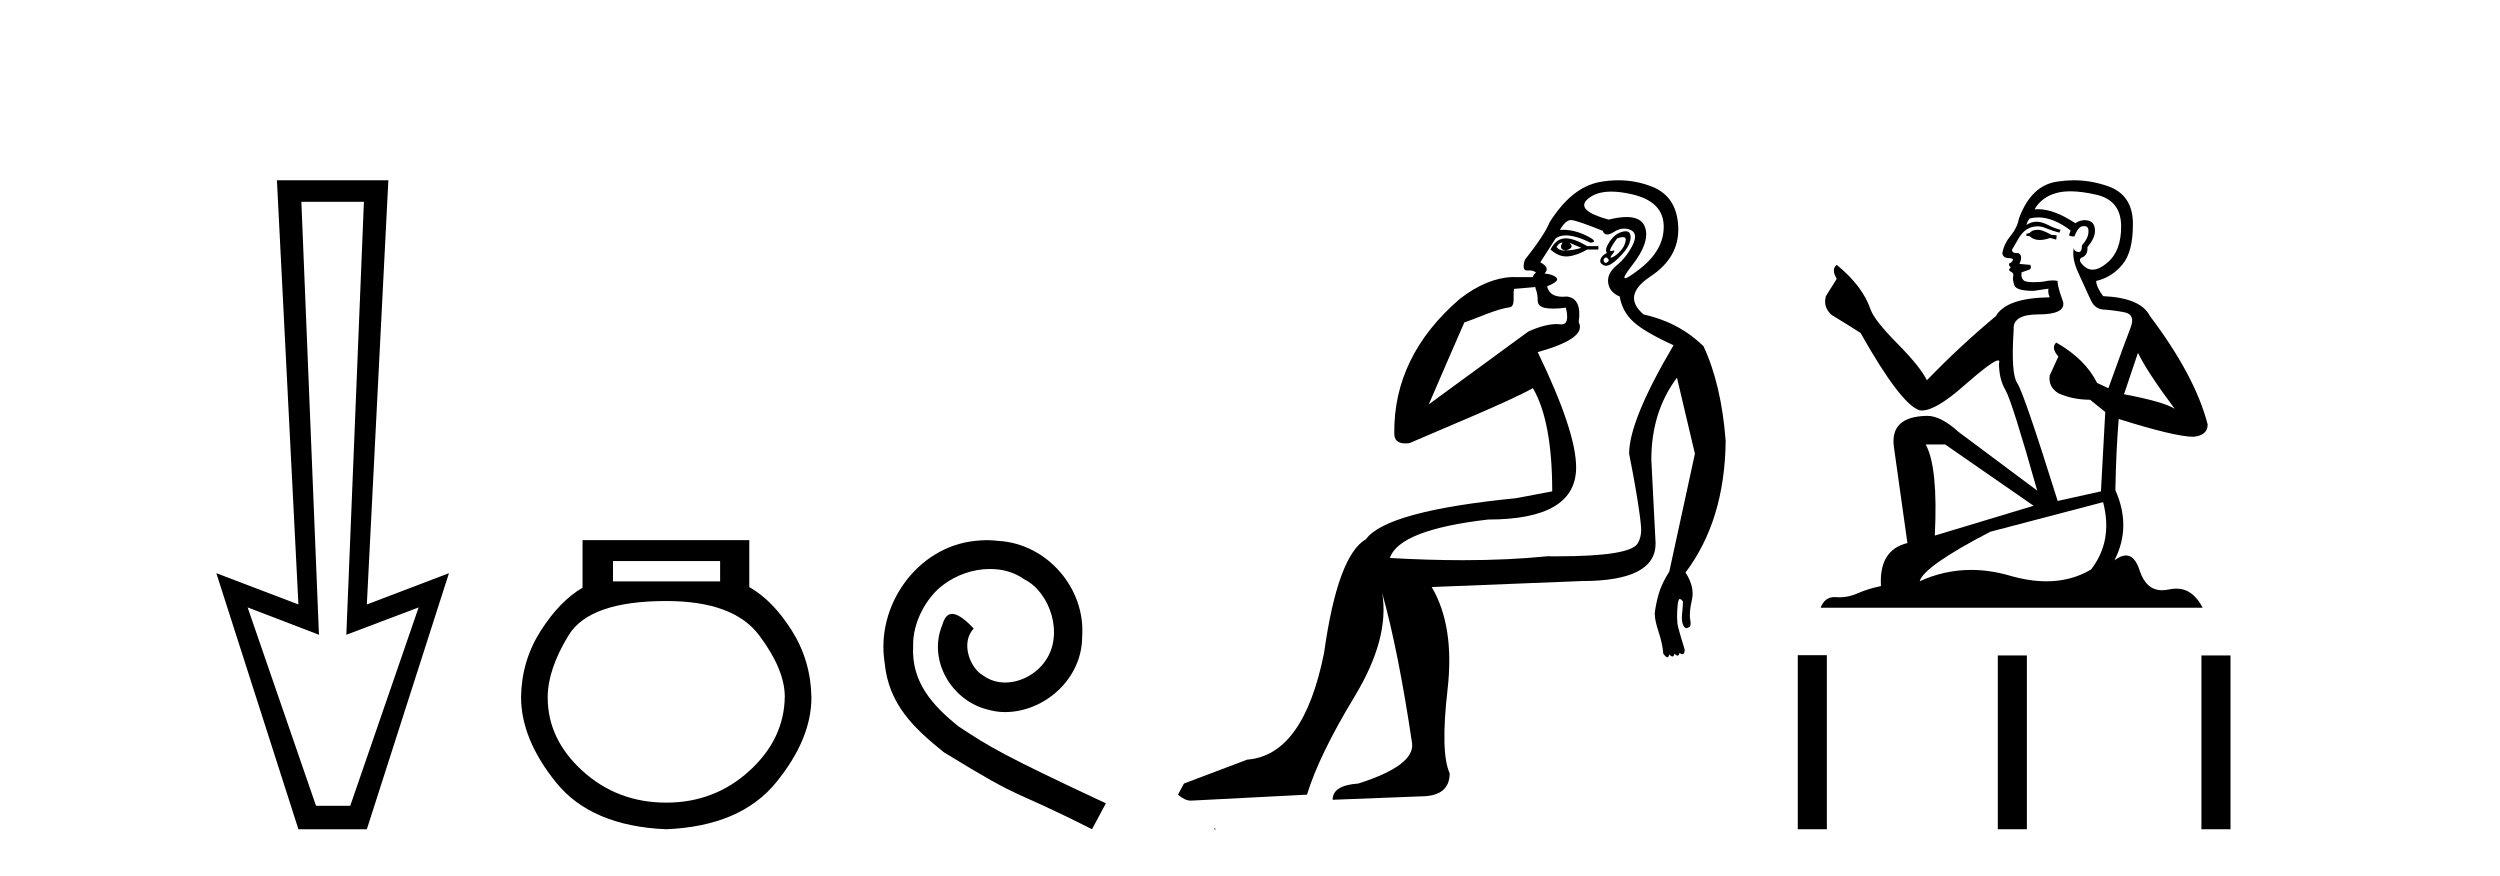 <?xml version='1.0' encoding='UTF-8' standalone='yes'?><svg xmlns='http://www.w3.org/2000/svg' xmlns:xlink='http://www.w3.org/1999/xlink' width='117.0' height='41.0' ><path d='M 17.031 9.443 L 16.208 29.707 L 16.208 29.707 L 19.593 28.426 L 16.391 37.712 L 14.79 37.712 L 11.588 28.426 L 14.927 29.707 L 14.927 29.707 L 14.104 9.443 ZM 12.96 8.437 L 13.966 28.289 L 10.124 26.825 L 13.966 38.809 L 17.168 38.809 L 21.011 26.825 L 17.168 28.289 L 18.175 8.437 Z' style='fill:#000000;stroke:none' /><path d='M 33.702 26.259 L 33.702 27.208 L 28.688 27.208 L 28.688 26.259 ZM 31.18 28.128 Q 34.325 28.128 35.527 29.73 Q 36.728 31.332 36.728 32.608 Q 36.699 34.596 35.067 36.08 Q 33.435 37.563 31.18 37.563 Q 28.895 37.563 27.263 36.08 Q 25.632 34.596 25.632 32.638 Q 25.632 31.332 26.611 29.73 Q 27.59 28.128 31.18 28.128 ZM 27.263 25.279 L 27.263 27.505 Q 26.195 28.128 25.305 29.522 Q 24.415 30.917 24.385 32.608 Q 24.385 34.596 26.032 36.629 Q 27.679 38.661 31.18 38.809 Q 34.651 38.661 36.313 36.629 Q 37.975 34.596 37.975 32.638 Q 37.945 30.917 37.055 29.508 Q 36.165 28.098 35.067 27.475 L 35.067 25.279 Z' style='fill:#000000;stroke:none' /><path d='M 46.185 25.279 C 45.998 25.279 45.81 25.297 45.622 25.314 C 42.905 25.604 40.975 28.354 41.402 31.019 C 41.59 33.001 42.82 34.111 44.17 35.205 C 48.184 37.665 47.057 36.759 51.105 38.809 L 51.755 37.596 C 46.937 35.341 46.356 34.983 44.853 33.992 C 43.623 33.001 42.649 31.908 42.735 30.251 C 42.7 29.106 43.384 27.927 44.153 27.364 C 44.768 26.902 45.553 26.629 46.322 26.629 C 46.903 26.629 47.45 26.766 47.928 27.107 C 49.141 27.705 49.807 29.687 48.919 30.934 C 48.509 31.532 47.774 31.942 47.04 31.942 C 46.681 31.942 46.322 31.839 46.015 31.617 C 45.4 31.276 44.938 30.08 45.57 29.414 C 45.28 29.106 44.87 28.73 44.563 28.73 C 44.358 28.73 44.204 28.884 44.101 29.243 C 43.418 30.883 44.511 32.745 46.151 33.189 C 46.442 33.274 46.732 33.326 47.023 33.326 C 48.902 33.326 50.644 31.754 50.644 29.807 C 50.815 27.534 49.004 25.45 46.732 25.314 C 46.561 25.297 46.373 25.279 46.185 25.279 Z' style='fill:#000000;stroke:none' /><path d='M 73.088 11.353 C 73.09 11.353 73.091 11.353 73.093 11.353 C 73.103 11.353 73.114 11.355 73.124 11.358 C 72.99 11.572 73.043 11.692 73.283 11.718 C 73.577 11.638 73.63 11.518 73.443 11.358 L 73.443 11.358 C 73.63 11.438 73.817 11.518 74.003 11.598 C 73.764 11.678 73.523 11.718 73.283 11.718 C 73.252 11.723 73.222 11.725 73.193 11.725 C 73.049 11.725 72.932 11.67 72.843 11.558 C 72.935 11.421 73.017 11.353 73.088 11.353 ZM 73.278 11.155 C 73.253 11.155 73.228 11.156 73.203 11.158 C 72.937 11.185 72.724 11.358 72.564 11.678 C 72.804 11.894 73.049 12.002 73.3 12.002 C 73.328 12.002 73.355 12.001 73.383 11.998 C 73.663 11.971 73.963 11.865 74.283 11.678 L 74.803 11.678 L 74.803 11.518 L 74.283 11.518 C 73.872 11.277 73.538 11.155 73.281 11.155 C 73.28 11.155 73.279 11.155 73.278 11.155 ZM 75.948 11.097 C 76.054 11.097 76.099 11.151 76.083 11.258 C 76.056 11.432 75.976 11.591 75.843 11.738 C 75.71 11.885 75.583 11.985 75.463 12.038 C 75.431 12.052 75.407 12.059 75.392 12.059 C 75.351 12.059 75.375 12.005 75.463 11.898 C 75.557 11.783 75.577 11.725 75.523 11.725 C 75.509 11.725 75.488 11.729 75.463 11.738 C 75.437 11.747 75.416 11.751 75.399 11.751 C 75.339 11.751 75.34 11.693 75.403 11.578 C 75.483 11.431 75.576 11.291 75.682 11.158 C 75.792 11.118 75.88 11.098 75.945 11.097 C 75.946 11.097 75.947 11.097 75.948 11.097 ZM 75.163 12.038 C 75.296 12.118 75.323 12.191 75.243 12.258 C 75.207 12.288 75.174 12.303 75.146 12.303 C 75.113 12.303 75.085 12.281 75.063 12.238 C 75.023 12.158 75.056 12.091 75.163 12.038 ZM 76.081 10.823 C 76.025 10.823 75.959 10.835 75.883 10.859 C 75.669 10.925 75.483 11.078 75.323 11.318 C 75.163 11.558 75.123 11.731 75.203 11.838 C 75.043 11.918 74.943 12.018 74.903 12.138 C 74.863 12.258 74.916 12.351 75.063 12.418 C 75.092 12.431 75.124 12.438 75.159 12.438 C 75.298 12.438 75.479 12.331 75.703 12.118 C 75.983 11.852 76.163 11.618 76.243 11.418 C 76.323 11.218 76.336 11.058 76.282 10.938 C 76.249 10.863 76.185 10.825 76.089 10.823 C 76.086 10.823 76.083 10.823 76.081 10.823 ZM 75.409 8.967 C 75.7 8.967 76.032 9.011 76.403 9.099 C 77.362 9.326 77.848 9.819 77.862 10.578 C 77.875 11.338 77.489 12.018 76.702 12.618 C 76.348 12.888 76.132 13.023 76.054 13.023 C 75.958 13.023 76.067 12.821 76.382 12.418 C 76.956 11.685 77.156 11.085 76.982 10.619 C 76.868 10.311 76.582 10.157 76.124 10.157 C 75.889 10.157 75.609 10.197 75.283 10.279 C 74.216 9.985 73.897 9.659 74.323 9.299 C 74.577 9.086 74.923 8.975 75.365 8.968 C 75.379 8.968 75.394 8.967 75.409 8.967 ZM 71.853 13.433 C 71.856 13.471 71.866 13.512 71.884 13.558 C 71.937 13.691 71.964 13.858 71.964 14.058 C 71.964 14.258 72.09 14.377 72.344 14.417 C 72.453 14.434 72.573 14.443 72.704 14.443 C 72.878 14.443 73.071 14.428 73.283 14.398 L 73.283 14.398 C 73.408 14.92 73.341 15.181 73.082 15.181 C 73.063 15.181 73.044 15.18 73.023 15.177 C 72.972 15.17 72.915 15.167 72.852 15.167 C 72.539 15.167 72.083 15.258 71.524 15.517 L 66.867 18.924 C 67.512 17.419 68.075 16.136 68.532 15.088 C 69.258 14.846 69.953 14.487 70.652 14.381 C 70.931 14.339 70.799 13.834 70.854 13.52 C 70.925 13.519 71.485 13.464 71.853 13.433 ZM 73.523 10.298 C 73.524 10.298 73.526 10.298 73.527 10.298 C 73.533 10.298 73.538 10.298 73.543 10.299 C 73.717 10.312 74.203 10.479 75.003 10.799 C 75.047 10.916 75.12 10.975 75.22 10.975 C 75.302 10.975 75.403 10.936 75.523 10.859 C 75.688 10.751 75.85 10.698 76.01 10.698 C 76.109 10.698 76.206 10.718 76.302 10.758 C 76.556 10.865 76.589 11.105 76.403 11.479 C 76.216 11.852 75.969 12.165 75.663 12.418 C 75.356 12.671 75.223 12.944 75.263 13.237 C 75.303 13.531 75.483 13.744 75.803 13.878 C 75.883 14.357 76.103 14.757 76.462 15.077 C 76.822 15.397 77.442 15.757 78.322 16.157 C 76.936 18.503 76.243 20.195 76.243 21.235 C 76.243 21.235 76.315 21.594 76.409 22.096 C 76.556 22.887 76.755 24.031 76.802 24.674 C 76.826 24.993 76.754 25.25 76.642 25.434 C 76.396 25.838 75.128 26.036 72.849 26.036 C 72.705 26.036 72.556 26.035 72.404 26.034 C 71.201 26.156 69.884 26.217 68.454 26.217 C 67.382 26.217 66.246 26.182 65.046 26.114 C 65.34 25.234 66.872 24.634 69.645 24.314 C 72.391 24.314 73.763 23.501 73.763 21.875 C 73.763 20.755 73.164 18.956 71.964 16.477 C 73.51 16.05 74.15 15.584 73.883 15.077 C 73.99 14.331 73.803 13.931 73.324 13.878 C 73.257 13.884 73.194 13.888 73.134 13.888 C 72.717 13.888 72.474 13.724 72.404 13.398 C 72.804 13.238 72.95 13.104 72.843 12.998 C 72.737 12.891 72.55 12.825 72.284 12.798 C 72.47 12.611 72.404 12.438 72.084 12.278 L 72.804 11.158 C 72.929 11.064 73.089 11.017 73.283 11.017 C 73.586 11.017 73.972 11.131 74.443 11.358 C 74.71 11.332 74.636 11.218 74.223 11.018 C 73.859 10.842 73.499 10.754 73.145 10.754 C 73.097 10.754 73.05 10.755 73.003 10.758 C 73.182 10.451 73.356 10.298 73.523 10.298 ZM 75.738 8.437 C 75.452 8.437 75.16 8.464 74.863 8.519 C 73.996 8.679 73.217 9.305 72.524 10.398 C 72.364 10.798 71.977 11.385 71.364 12.158 C 71.261 12.492 71.295 12.658 71.464 12.658 C 71.471 12.658 71.477 12.658 71.484 12.658 C 71.511 12.656 71.536 12.655 71.561 12.655 C 71.708 12.655 71.815 12.689 71.884 12.758 C 71.795 12.824 71.748 12.896 71.742 12.971 L 70.753 12.968 C 70.001 12.995 69.164 13.333 68.33 13.978 C 66.234 15.778 65.225 17.894 65.252 20.286 C 65.252 20.609 65.435 20.752 65.777 20.752 C 65.833 20.752 65.893 20.748 65.958 20.741 C 67.503 20.068 70.665 18.777 71.739 18.164 C 72.342 19.195 72.644 20.806 72.644 22.995 L 70.964 23.314 C 66.912 23.714 64.566 24.354 63.927 25.234 C 63.047 25.74 62.393 27.513 61.967 30.552 C 61.327 33.751 60.128 35.417 58.368 35.551 L 55.409 36.67 L 55.129 37.19 C 55.343 37.376 55.543 37.47 55.729 37.47 L 61.167 37.19 C 61.541 35.964 62.28 34.438 63.386 32.611 C 64.493 30.785 64.926 29.166 64.686 27.753 L 64.686 27.753 C 65.193 29.566 65.659 31.912 66.086 34.791 C 66.166 35.484 65.326 36.111 63.566 36.67 C 62.767 36.724 62.367 36.977 62.367 37.43 L 66.485 37.27 C 67.392 37.27 67.845 36.91 67.845 36.19 C 67.552 35.55 67.519 34.244 67.745 32.272 C 67.972 30.299 67.725 28.699 67.005 27.473 L 74.043 27.193 C 76.336 27.193 77.482 26.607 77.482 25.434 L 77.282 21.515 C 77.282 20.022 77.682 18.742 78.482 17.676 L 79.322 21.235 L 78.122 26.753 C 77.882 27.127 77.715 27.48 77.622 27.813 C 77.529 28.146 77.469 28.446 77.442 28.713 C 77.442 28.926 77.502 29.212 77.622 29.572 C 77.742 29.932 77.816 30.272 77.842 30.592 C 77.896 30.672 77.949 30.725 78.002 30.752 C 78.013 30.757 78.023 30.76 78.033 30.76 C 78.071 30.76 78.1 30.718 78.122 30.632 C 78.182 30.693 78.232 30.723 78.27 30.723 C 78.317 30.723 78.347 30.679 78.362 30.592 C 78.422 30.653 78.472 30.683 78.511 30.683 C 78.557 30.683 78.587 30.64 78.602 30.552 C 78.645 30.595 78.687 30.616 78.73 30.616 C 78.74 30.616 78.751 30.615 78.762 30.612 C 78.815 30.599 78.842 30.526 78.842 30.392 C 78.709 29.966 78.608 29.626 78.542 29.373 C 78.475 29.119 78.469 28.739 78.522 28.233 C 78.549 28.099 78.575 28.033 78.602 28.033 C 78.655 28.033 78.709 28.073 78.762 28.153 C 78.762 28.286 78.748 28.473 78.722 28.713 C 78.695 28.953 78.715 29.139 78.782 29.273 C 78.823 29.356 78.873 29.398 78.93 29.398 C 78.964 29.398 79.001 29.383 79.041 29.353 C 79.121 29.326 79.142 29.206 79.102 28.993 C 79.062 28.779 79.088 28.473 79.182 28.073 C 79.275 27.673 79.175 27.247 78.882 26.794 C 80.108 25.167 80.735 23.114 80.761 20.635 C 80.628 18.876 80.281 17.396 79.721 16.197 C 78.948 15.45 78.015 14.957 76.922 14.717 C 76.229 14.131 76.336 13.538 77.242 12.938 C 78.149 12.338 78.582 11.565 78.542 10.619 C 78.502 9.672 78.095 9.046 77.322 8.739 C 76.815 8.538 76.287 8.437 75.74 8.437 C 75.739 8.437 75.738 8.437 75.738 8.437 ZM 56.823 38.759 C 56.821 38.775 56.824 38.793 56.823 38.809 C 56.833 38.809 56.841 38.809 56.849 38.809 C 56.868 38.809 56.881 38.809 56.901 38.809 C 56.907 38.809 56.915 38.809 56.924 38.809 C 56.896 38.787 56.851 38.78 56.823 38.759 Z' style='fill:#000000;stroke:none' /><path d='M 95.421 10.754 Q 95.14 10.754 95.05 10.844 Q 94.971 10.934 94.836 10.934 L 94.836 11.035 L 94.993 11.057 Q 95.168 11.232 95.458 11.232 Q 95.672 11.232 95.95 11.136 L 96.231 11.215 L 96.254 11.012 L 96.006 10.99 Q 95.646 10.787 95.421 10.754 ZM 96.895 8.953 Q 97.414 8.953 98.099 9.111 Q 99.258 9.37 99.269 10.574 Q 99.28 11.766 98.594 12.318 Q 98.231 12.62 97.933 12.62 Q 97.677 12.62 97.469 12.396 Q 97.266 12.194 97.39 12.07 Q 97.716 11.969 97.694 11.564 Q 98.043 11.136 98.043 10.832 Q 98.064 10.303 97.556 10.303 Q 97.535 10.303 97.514 10.304 Q 97.289 10.326 97.131 10.45 Q 96.136 9.79 95.379 9.79 Q 95.297 9.79 95.218 9.797 L 95.218 9.797 Q 95.545 9.224 96.242 9.032 Q 96.527 8.953 96.895 8.953 ZM 100.056 16.514 Q 100.495 17.414 101.778 19.136 Q 101.294 18.81 99.404 18.45 L 100.056 16.514 ZM 95.391 10.175 Q 96.101 10.175 96.906 10.787 L 96.827 11.012 Q 96.922 11.068 97.011 11.068 Q 97.049 11.068 97.086 11.057 Q 97.266 10.585 97.491 10.585 Q 97.518 10.582 97.542 10.582 Q 97.759 10.582 97.739 10.855 Q 97.739 11.136 97.435 11.485 Q 97.435 11.796 97.283 11.796 Q 97.26 11.796 97.232 11.789 Q 97.03 11.744 97.064 11.564 L 97.064 11.564 Q 96.929 12.07 97.3 12.846 Q 97.66 13.634 97.851 14.05 Q 98.043 14.467 98.459 14.489 Q 98.875 14.512 99.415 14.613 Q 99.955 14.714 99.708 15.344 Q 99.46 15.974 98.673 18.168 L 98.144 17.921 Q 97.592 16.807 96.231 16.031 L 96.231 16.031 Q 95.972 16.278 96.332 16.683 L 95.927 17.572 Q 95.849 18.101 96.332 18.405 Q 97.007 18.708 97.817 18.708 L 98.526 19.282 L 98.324 22.995 L 96.299 23.445 Q 94.712 18.371 94.408 17.932 Q 94.105 17.493 94.24 15.423 Q 94.183 14.714 95.398 14.714 Q 96.659 14.714 96.557 14.14 L 96.4 13.679 Q 96.276 13.251 96.299 13.15 Q 96.2 13.123 96.068 13.123 Q 95.871 13.123 95.601 13.184 Q 95.346 13.206 95.161 13.206 Q 94.791 13.206 94.701 13.116 Q 94.566 12.981 94.611 12.745 L 94.971 12.621 Q 95.095 12.554 95.016 12.396 L 94.51 12.351 Q 94.69 11.969 94.465 11.845 Q 94.431 11.848 94.401 11.848 Q 94.161 11.848 94.161 11.688 Q 94.24 11.541 94.476 11.148 Q 94.712 10.754 95.05 10.641 Q 95.201 10.592 95.351 10.592 Q 95.545 10.592 95.736 10.675 Q 96.074 10.81 96.377 10.889 L 96.434 10.754 Q 96.152 10.686 95.849 10.529 Q 95.556 10.377 95.303 10.377 Q 95.05 10.377 94.836 10.529 Q 94.892 10.326 94.993 10.225 Q 95.188 10.175 95.391 10.175 ZM 91.033 20.801 L 95.173 23.67 L 90.549 25.065 Q 90.707 21.859 90.122 20.801 ZM 98.425 23.501 Q 98.898 25.313 97.862 26.652 Q 96.935 27.205 95.775 27.205 Q 94.978 27.205 94.071 26.944 Q 93.141 26.672 92.251 26.672 Q 91.007 26.672 89.84 27.203 Q 90.043 26.494 93.148 24.885 L 98.425 23.501 ZM 97.056 8.437 Q 96.696 8.437 96.332 8.492 Q 95.072 8.638 94.487 10.225 Q 94.408 10.652 94.105 11.024 Q 93.801 11.384 93.711 11.823 Q 93.711 12.07 94.026 12.081 Q 94.341 12.093 94.105 12.295 Q 94.003 12.318 94.026 12.396 Q 94.037 12.475 94.105 12.498 Q 93.958 12.655 94.105 12.711 Q 94.262 12.779 94.217 12.936 Q 94.183 13.105 94.273 13.353 Q 94.363 13.612 95.173 13.612 L 95.871 13.51 L 95.871 13.51 Q 95.826 13.679 95.927 13.915 Q 93.902 13.938 93.407 14.793 Q 91.708 16.211 90.178 17.797 Q 89.874 17.167 88.794 16.076 Q 87.725 14.995 87.545 14.489 Q 87.174 13.387 85.959 12.396 Q 85.689 12.599 85.959 13.049 L 85.452 13.859 Q 85.306 14.388 85.734 14.748 Q 86.386 15.142 87.073 15.581 Q 88.963 18.933 89.84 19.203 Q 89.889 19.211 89.942 19.211 Q 90.61 19.211 91.944 18.022 Q 93.267 16.866 93.513 16.866 Q 93.6 16.866 93.553 17.009 Q 93.553 17.741 93.857 18.258 Q 94.161 18.776 95.342 22.961 L 91.663 20.216 Q 90.83 19.462 90.2 19.462 Q 88.434 19.485 88.636 20.925 L 89.267 25.414 Q 87.928 25.74 88.029 27.428 Q 87.421 27.552 86.915 27.777 Q 86.506 27.954 86.089 27.954 Q 86.002 27.954 85.914 27.946 Q 85.883 27.944 85.854 27.944 Q 85.395 27.944 85.205 28.441 L 103.083 28.441 Q 102.627 27.547 101.847 27.547 Q 101.684 27.547 101.508 27.586 Q 101.338 27.623 101.186 27.623 Q 100.435 27.623 100.135 26.697 Q 99.913 25.995 99.495 25.995 Q 99.257 25.995 98.954 26.224 Q 99.764 24.66 98.999 22.939 Q 99.033 21.071 99.156 19.608 Q 101.8 20.441 102.656 20.441 Q 103.319 20.374 103.319 19.867 Q 102.734 17.594 100.619 14.793 Q 100.192 13.938 98.425 13.859 Q 98.121 13.454 98.099 13.15 Q 98.83 12.981 99.325 12.385 Q 99.831 11.789 99.82 10.45 Q 99.809 9.122 98.661 8.717 Q 97.867 8.437 97.056 8.437 Z' style='fill:#000000;stroke:none' /><path d='M 84.136 30.663 L 84.136 38.809 L 85.497 38.809 L 85.497 30.663 ZM 93.497 30.675 L 93.497 38.809 L 94.858 38.809 L 94.858 30.675 ZM 103.027 30.675 L 103.027 38.809 L 104.388 38.809 L 104.388 30.675 Z' style='fill:#000000;stroke:none' /></svg>